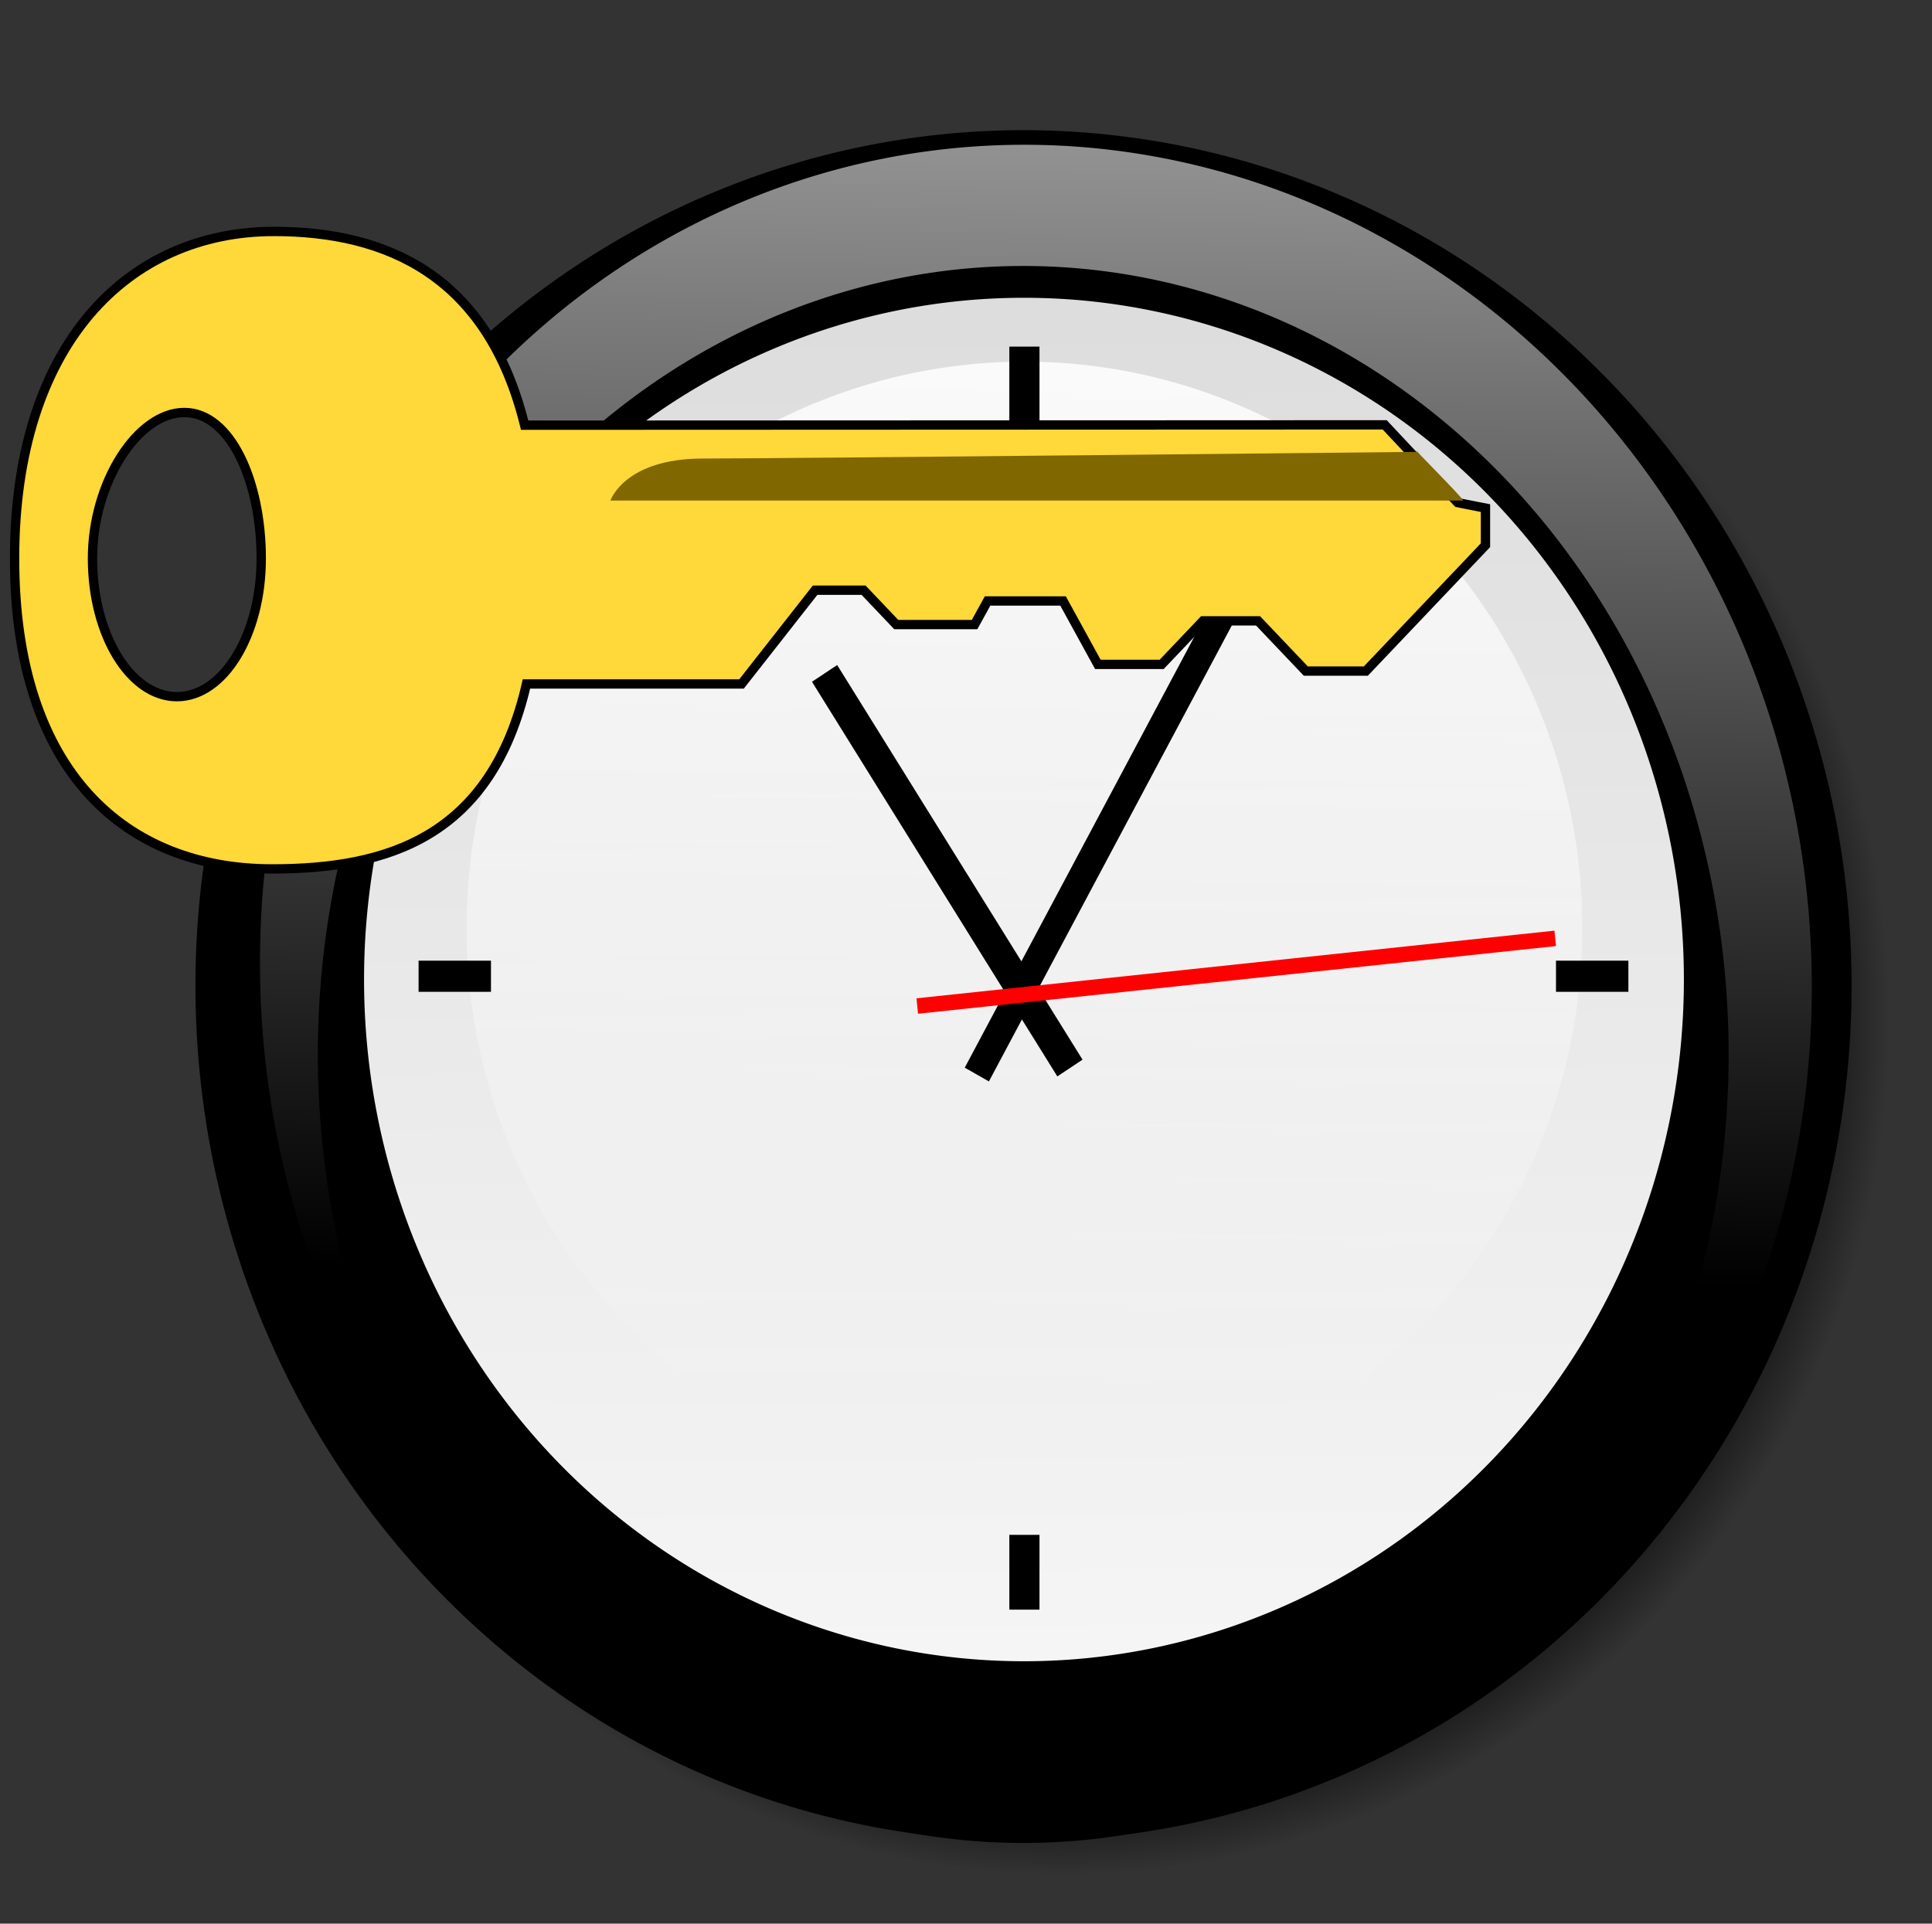 <?xml version="1.0" encoding="UTF-8" standalone="no"?>
<svg
   xmlns:dc="http://purl.org/dc/elements/1.1/"
   xmlns:cc="http://creativecommons.org/ns#"
   xmlns:rdf="http://www.w3.org/1999/02/22-rdf-syntax-ns#"
   xmlns:svg="http://www.w3.org/2000/svg"
   xmlns="http://www.w3.org/2000/svg"
   xmlns:xlink="http://www.w3.org/1999/xlink"
   xmlns:sodipodi="http://sodipodi.sourceforge.net/DTD/sodipodi-0.dtd"
   xmlns:inkscape="http://www.inkscape.org/namespaces/inkscape"
   height="211.275"
   version="1.1"
   width="212.162"
   id="svg3343"
   inkscape:version="0.91 r13725"
   sodipodi:docname="logo.svg">
  <rect width="100%" height="100%" fill="#333333" stroke="none"/>
  <sodipodi:namedview
     pagecolor="#ffffff"
     bordercolor="#666666"
     borderopacity="1"
     objecttolerance="10"
     gridtolerance="10"
     guidetolerance="10"
     inkscape:pageopacity="0"
     inkscape:pageshadow="2"
     inkscape:window-width="1054"
     inkscape:window-height="1180"
     id="namedview3396"
     showgrid="false"
     inkscape:zoom="1.5797155"
     inkscape:cx="64.173587"
     inkscape:cy="222.62504"
     inkscape:window-x="0"
     inkscape:window-y="18"
     inkscape:window-maximized="0"
     inkscape:current-layer="svg3343" />
  <style
     type="text/css"
     id="style3345"><![CDATA[
#P0 {fill:url(#R0)}
#P1 {fill:url(#L2);stroke-width:1.254}
#P2 {fill:url(#L1)}
#P3 {fill:url(#L3)}
#P4,#P5,#P6 {fill:none;fill-opacity:.75}
#P2,#P4 {stroke-width:3.75}
#P4,#P5 {stroke:#000}
#P5 {stroke-width:3.454}
#P6 {stroke:#f00;stroke-width:1.875}
]]></style>
  <defs
     id="defs3349">
    <linearGradient
       id="L0">
      <stop
         style="stop-color:#000"
         id="stop3352" />
      <stop
         offset=".879"
         style="stop-color:#000;stop-opacity:.766"
         id="stop3354" />
      <stop
         offset="1"
         style="stop-color:#000;stop-opacity:0"
         id="stop3356" />
    </linearGradient>
    <linearGradient
       id="L1"
       x1="259.401"
       x2="260.548"
       y1="307.827"
       y2="469.552"
       gradientTransform="matrix(0.734,0,0,0.759,-60.418,-165.34)"
       gradientUnits="userSpaceOnUse">
      <stop
         style="stop-color:#ddd"
         id="stop3359" />
      <stop
         offset="1"
         style="stop-color:#f5f5f5"
         id="stop3361" />
    </linearGradient>
    <linearGradient
       id="L2"
       x1="243.325"
       x2="243.325"
       y1="402.154"
       y2="260.528"
       gradientTransform="matrix(0.688,0.011,0,0.735,-34.713,-141.879)"
       gradientUnits="userSpaceOnUse">
      <stop
         style="stop-color:#fff;stop-opacity:0"
         id="stop3364" />
      <stop
         offset="1"
         style="stop-color:#fff;stop-opacity:.573"
         id="stop3366" />
    </linearGradient>
    <linearGradient
       id="L3"
       x1="104.633"
       x2="106.812"
       y1="987.17"
       y2="850.529"
       gradientTransform="matrix(0.692,0,0,0.703,57.134,-524.808)"
       gradientUnits="userSpaceOnUse">
      <stop
         style="stop-color:#fff;stop-opacity:0"
         id="stop3369" />
      <stop
         offset="1"
         style="stop-color:#fff;stop-opacity:.85"
         id="stop3371" />
    </linearGradient>
    <linearGradient
       id="L4"
       x1="-2.9137933e-19"
       x2="1"
       xlink:href="#L0"
       y1=".5"
       y2=".5" />
    <radialGradient
       id="R0"
       cx="244.764"
       cy="364.193"
       fx="244.764"
       fy="364.193"
       r="103.665"
       xlink:href="#L0"
       gradientTransform="matrix(0.734,0,0,0.759,-43.605,-143.64)"
       gradientUnits="userSpaceOnUse" />
  </defs>
  <g
     id="g3420"
     transform="matrix(1.195,0,0,1.195,-45.935,-46.672)">
    <path
       inkscape:connector-curvature="0"
       style="fill:url(#R0)"
       d="m 212.16,132.66 a 76.095,78.622 0 1 0 -152.19,0 76.095,78.622 0 1 0 152.19,0 z"
       id="P0" />
    <path
       inkscape:connector-curvature="0"
       id="path3376"
       d="m 208.59,129.642 a 76.095,78.622 0 1 0 -152.19,0 76.095,78.622 0 1 0 152.19,0 z" />
    <path
       inkscape:connector-curvature="0"
       style="fill:url(#L2);stroke-width:1.254"
       d="M 204.932,129.801 A 76.288,71.237 83.721 1 0 62.333,127.528 76.288,71.237 83.721 1 0 204.932,129.801 Z"
       id="P1" />
    <path
       inkscape:connector-curvature="0"
       id="path3379"
       d="m 197.293,135.97 a 64.823,72.469 0 1 0 -129.646,0 64.823,72.469 0 0 0 129.646,0 z" />
    <path
       inkscape:connector-curvature="0"
       style="fill:url(#L1);stroke-width:3.75"
       d="m 193.18,129.081 a 60.643,62.657 0 1 0 -121.286,0 60.643,62.657 0 1 0 121.286,0 z"
       id="P2" />
    <path
       inkscape:connector-curvature="0"
       style="fill:url(#L3)"
       d="m 183.843,124.337 a 51.264,52.041 0 1 0 -102.528,0 51.264,52.041 0 0 0 102.528,0 z"
       id="P3" />
    <g
       id="g3383"
       transform="matrix(0.734,0,0,0.759,55.588,-590.024)">
      <path
         style="fill:none;fill-opacity:0.75;stroke:#000000;stroke-width:3.75"
         inkscape:connector-curvature="0"
         d="M 110.59,958.156 79.871,910.37"
         id="P4" />
      <path
         style="fill:none;fill-opacity:0.75;stroke:#000000;stroke-width:3.454"
         inkscape:connector-curvature="0"
         d="M 98.933,958.945 135.9,891.832"
         id="P5" />
      <path
         style="fill:none;fill-opacity:0.75;stroke:#ff0000;stroke-width:1.875"
         inkscape:connector-curvature="0"
         d="m 91.476,950.647 79.871,-8.192"
         id="P6" />
    </g>
    <rect
       id="rect3388"
       y="70.912"
       x="131.193"
       width="2.77"
       height="6.873" />
    <rect
       id="rect3390"
       y="180.122"
       x="131.193"
       width="2.77"
       height="6.873" />
    <rect
       id="rect3392"
       y="-83.557"
       x="127.35"
       width="2.862"
       transform="matrix(0,1,-1,0,0,0)"
       height="6.652" />
    <rect
       id="rect3394"
       y="-188.08"
       x="127.35"
       width="2.862"
       transform="matrix(0,1,-1,0,0,0)"
       height="6.652" />
  </g>
  <g
     id="g3416"
     transform="translate(75.2,185.313)">
    <path
       sodipodi:nodetypes="ssscccccccccccccccccccssssss"
       inkscape:connector-curvature="0"
       id="path19"
       style="fill:#ffd839;fill-opacity:1;stroke:#000000;stroke-width:1.024"
       d="m -45.132,-159.891 c -15.938,0 -28.467,12.313 -28.467,35.914 0,23.601 12.326,34.097 28.264,34.097 12.682,0 24.072,-3.468 27.948,-20.314 l 23.618,0 8.078,-10.296 5.326,0 3.587,3.774 8.601,0 1.427,-2.593 8.289,0 3.821,6.965 7.01,0 4.546,-4.783 6.035,0 5.248,5.521 6.589,0 13.139,-13.824 0,-4.078 -3.055,-0.602 -8.011,-8.543 -94.448,0.038 c -4.039,-16.399 -15.076,-21.278 -27.542,-21.278 z m -9.829,19.881 c 5.116,0 8.45,7.656 8.45,16.034 0,8.377 -4.147,15.178 -9.263,15.178 -5.116,0 -9.271,-6.801 -9.271,-15.178 0,-8.377 4.969,-16.034 10.084,-16.034 z" />
    <path
       sodipodi:nodetypes="ccscc"
       inkscape:connector-curvature="0"
       id="path21"
       style="fill:#806700;fill-opacity:1;stroke:none;stroke-width:1.9"
       d="m 85.475,-130.335 c -0.113,-0.42 -6.234,-6.464 -4.944,-5.349 0,0 -69.901,0.733 -78.534,0.733 -8.633,0 -10.165,4.616 -10.165,4.616 z" />
  </g>
</svg>

